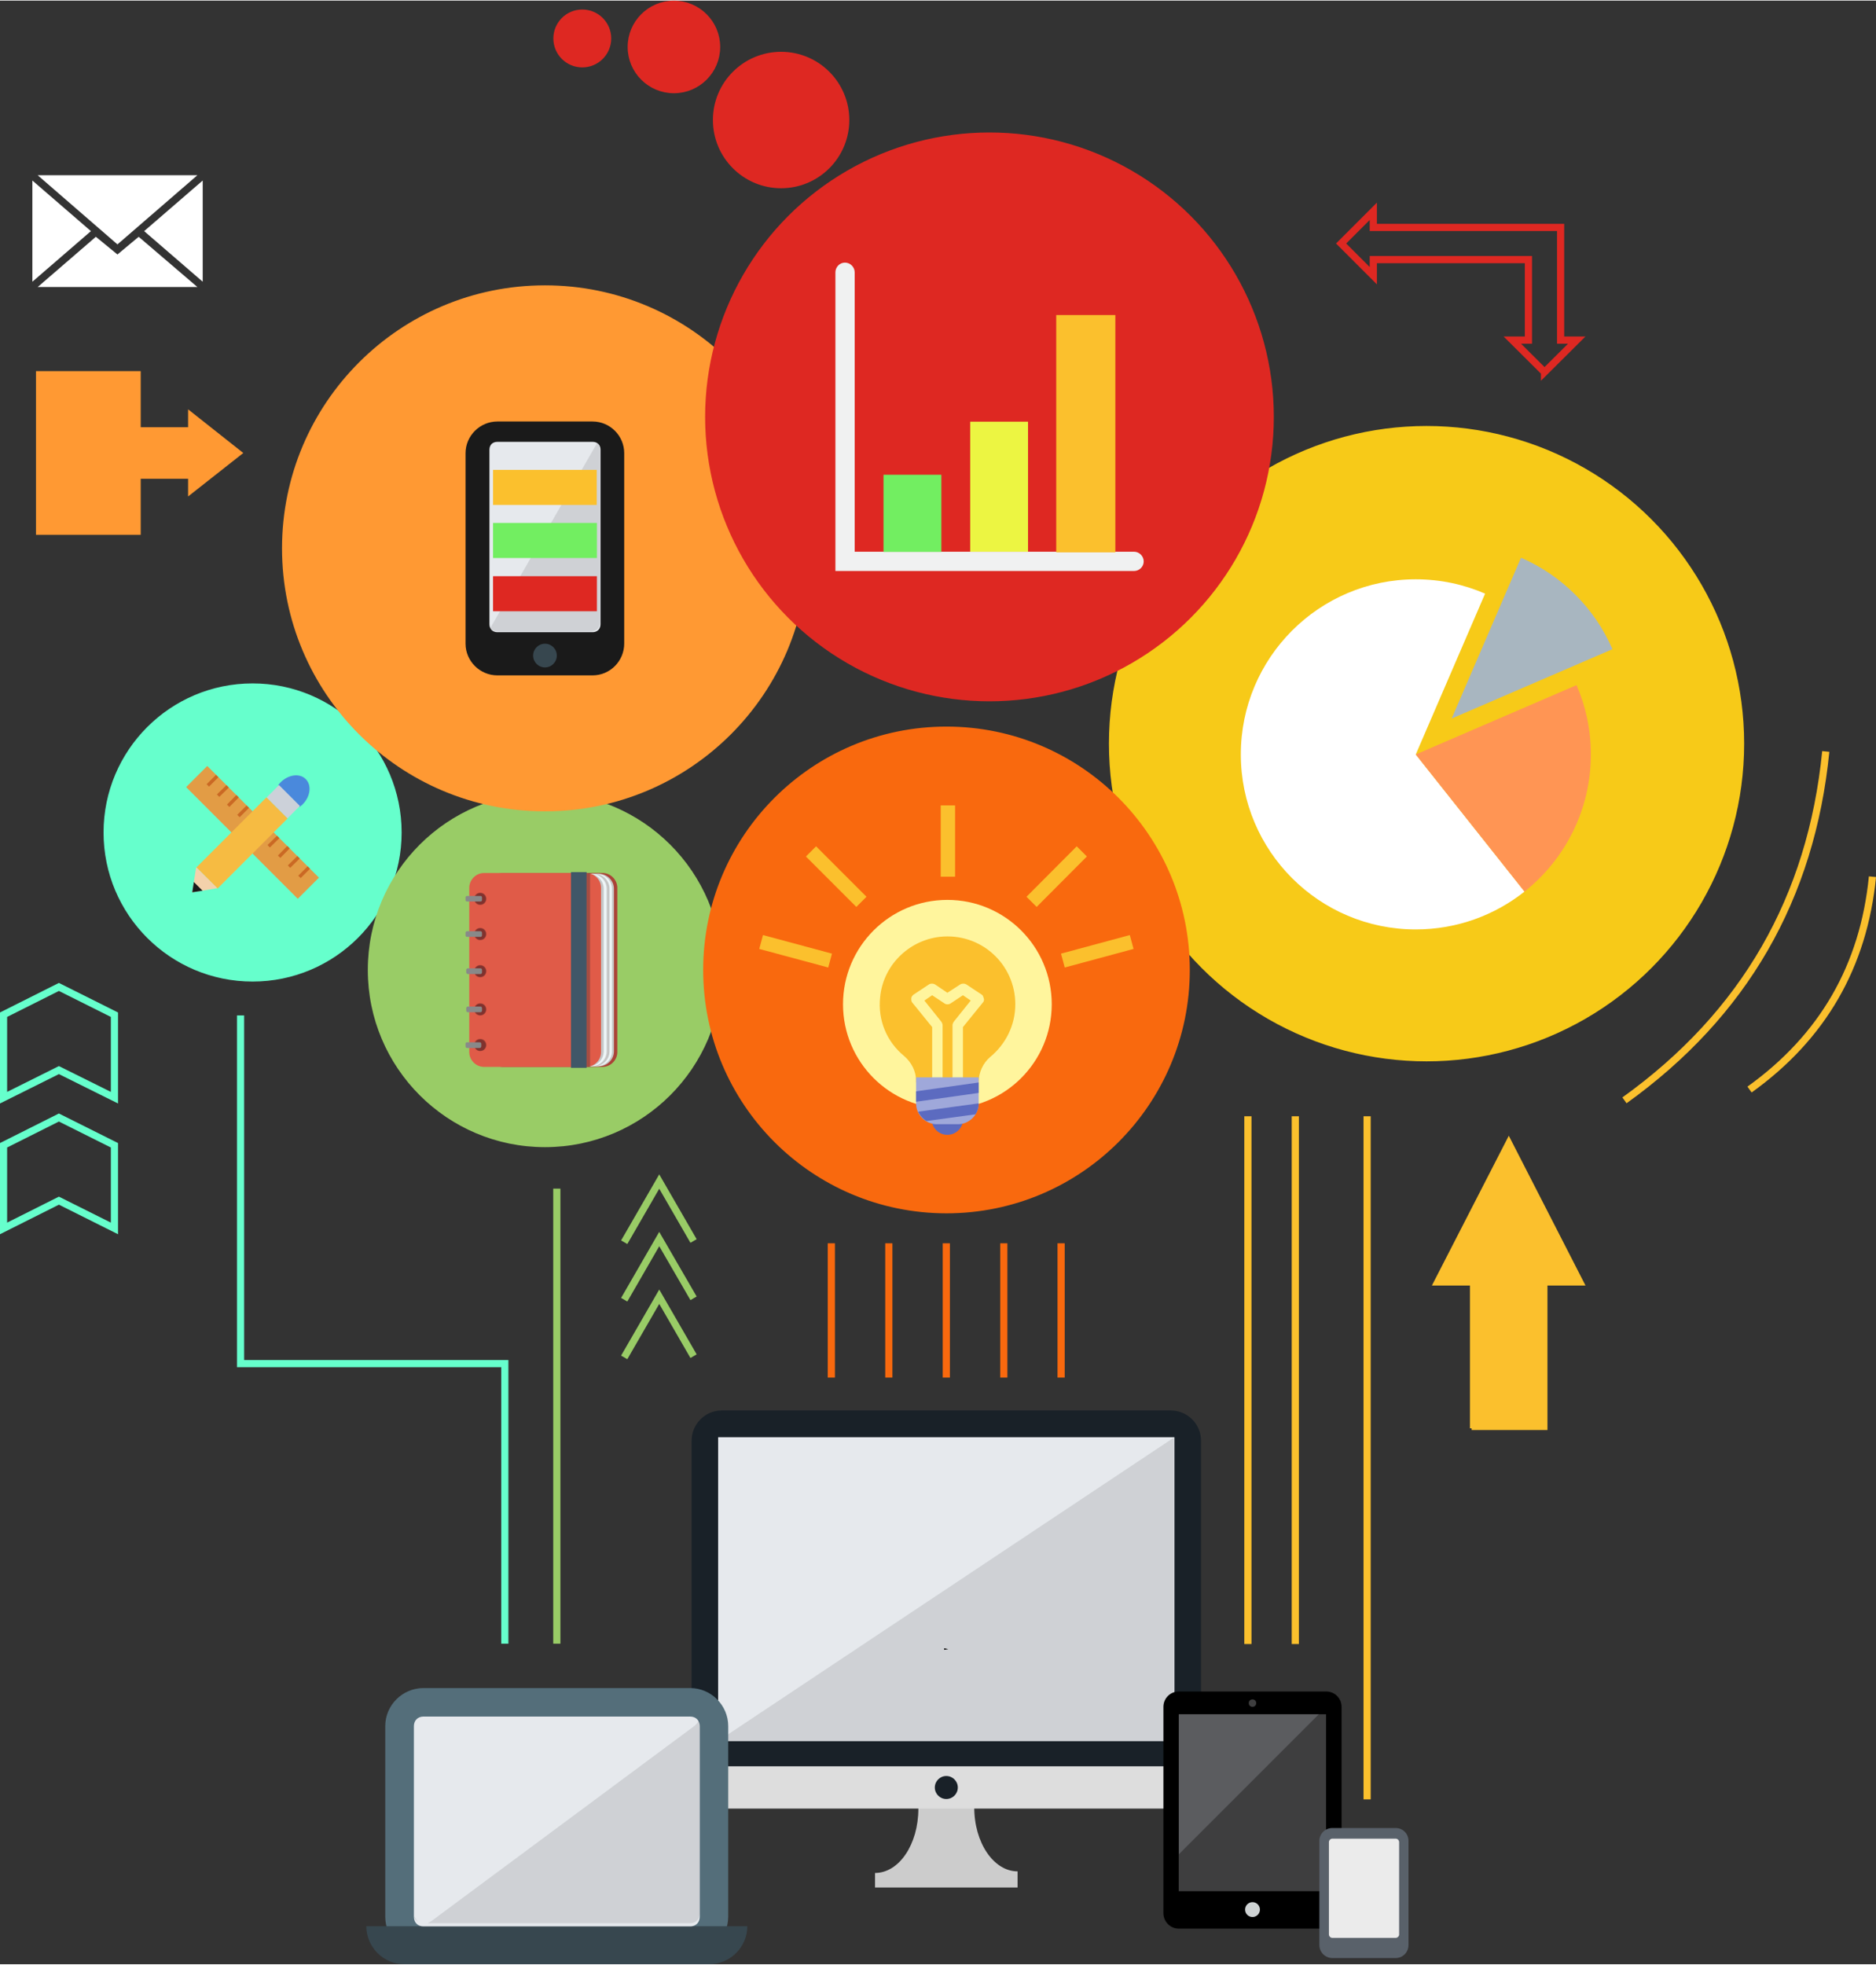 <?xml version="1.0" encoding="UTF-8"?>
<!DOCTYPE svg PUBLIC "-//W3C//DTD SVG 1.1//EN" "http://www.w3.org/Graphics/SVG/1.1/DTD/svg11.dtd">
<!-- Creator: CorelDRAW X7 -->
<svg xmlns="http://www.w3.org/2000/svg" xml:space="preserve" width="382px" height="400px" version="1.1" style="shape-rendering:geometricPrecision; text-rendering:geometricPrecision; image-rendering:optimizeQuality; fill-rule:evenodd; clip-rule:evenodd"
viewBox="0 0 10606 11099"
 xmlns:xlink="http://www.w3.org/1999/xlink">
 <rect x="0" y="0" width="10606" height="11099" fill="#333333" stroke="none"/>
 <defs>
  <style type="text/css">
   <![CDATA[
    .str7 {stroke:#FBC02D;stroke-width:81.176}
    .str16 {stroke:#66FFCC;stroke-width:40.588}
    .str13 {stroke:#99CC66;stroke-width:40.588}
    .str17 {stroke:#DE2822;stroke-width:40.588}
    .str14 {stroke:#F9690E;stroke-width:40.588}
    .str15 {stroke:#FBC02D;stroke-width:40.588}
    .str2 {stroke:#66FFCC;stroke-width:19.177}
    .str10 {stroke:#72EE61;stroke-width:19.177}
    .str5 {stroke:#99CC66;stroke-width:19.177}
    .str3 {stroke:#CA6924;stroke-width:19.177}
    .str11 {stroke:#DE2822;stroke-width:19.177}
    .str1 {stroke:#F7CA18;stroke-width:19.177}
    .str6 {stroke:#F9690E;stroke-width:19.177}
    .str9 {stroke:#FBC02D;stroke-width:19.177}
    .str8 {stroke:#FF9933;stroke-width:19.177}
    .str18 {stroke:#FF9933;stroke-width:19.177}
    .str0 {stroke:black;stroke-width:7.306}
    .str4 {stroke:#4A89DC;stroke-width:7.306}
    .str12 {stroke:#FBC02D;stroke-width:7.306}
    .fil22 {fill:none}
    .fil52 {fill:none;fill-rule:nonzero}
    .fil5 {fill:black}
    .fil6 {fill:black}
    .fil1 {fill:#192128}
    .fil27 {fill:#1A1A1A}
    .fil43 {fill:#1A1A1A}
    .fil11 {fill:#37474F}
    .fil44 {fill:#37474F}
    .fil7 {fill:#3E3E3F}
    .fil35 {fill:#405768}
    .fil23 {fill:#4A89DC}
    .fil10 {fill:#546E7A}
    .fil14 {fill:#59616A}
    .fil9 {fill:#5B5C5F}
    .fil40 {fill:#5C6BC0}
    .fil20 {fill:#66FFCC}
    .fil50 {fill:#72EE61}
    .fil47 {fill:#72EE61}
    .fil33 {fill:#80322E}
    .fil34 {fill:#888989}
    .fil28 {fill:#99CC66}
    .fil41 {fill:#9FA8DA}
    .fil17 {fill:#A8B6C0}
    .fil29 {fill:#AB4237}
    .fil30 {fill:#C5C6C6}
    .fil0 {fill:#CCCCCC}
    .fil24 {fill:#CCD1D9}
    .fil8 {fill:#CFD3D4}
    .fil4 {fill:#DDDDDD}
    .fil48 {fill:#DE2822}
    .fil32 {fill:#E05B48}
    .fil21 {fill:#E29C45}
    .fil12 {fill:#E6E9ED}
    .fil2 {fill:#E6E9ED}
    .fil51 {fill:#ECF542}
    .fil31 {fill:#EDF5F7}
    .fil26 {fill:#F3D1AB}
    .fil25 {fill:#F6BB42}
    .fil16 {fill:#F7CA18}
    .fil37 {fill:#F9690E}
    .fil39 {fill:#FBC02D}
    .fil46 {fill:#FBC02D}
    .fil19 {fill:#FF9554}
    .fil42 {fill:#FF9933}
    .fil38 {fill:#FFF59D}
    .fil18 {fill:white}
    .fil49 {fill:#F0F1F1;fill-rule:nonzero}
    .fil53 {fill:#FBC02D;fill-rule:nonzero}
    .fil54 {fill:#FF9933;fill-rule:nonzero}
    .fil13 {fill:black;fill-opacity:0.102}
    .fil45 {fill:black;fill-opacity:0.102}
    .fil3 {fill:black;fill-opacity:0.102}
    .fil36 {fill:#242E35;fill-opacity:0.302}
    .fil15 {fill:url(#id0)}
   ]]>
  </style>
  <linearGradient id="id0" gradientUnits="userSpaceOnUse" x1="7520.33" y1="10535.4" x2="7902.2" y2="10803.7">
   <stop offset="0" style="stop-opacity:1; stop-color:#EBEBEB"/>
   <stop offset="0.502" style="stop-opacity:1; stop-color:#EBEBEB"/>
   <stop offset="1" style="stop-opacity:1; stop-color:#EBEBEB"/>
  </linearGradient>
 </defs>
 <g id="Camada_x0020_1">
  <g id="_520555915040">
   <g>
    <path class="fil0" d="M5753 10574l0 91 -806 0 0 -82c136,0 245,-162 245,-363 0,-3 0,-6 0,-10l316 0c-1,202 110,364 245,364z"/>
    <path class="fil1" d="M6790 9988l-2880 0 0 -1848c0,-94 76,-171 170,-171l2539 0c94,0 171,76 171,171l0 1848z"/>
    <rect class="fil2" x="4060" y="8120" width="2580" height="1718"/>
    <path class="fil3" d="M4060 9837l2580 -1717 0 1717 -2580 0z"/>
    <path class="fil4" d="M3910 10049c0,93 76,170 170,170l2539 0c94,0 171,-76 171,-170l0 -69 -2880 0 0 69z"/>
    <circle class="fil1" cx="5350" cy="10100" r="65"/>
    <path class="fil5" d="M5361 9318l-23 4 0 -9 23 5z"/>
    <path class="fil6 str0" d="M7581 9644c0,-46 -37,-83 -83,-83l-834 0c-46,0 -83,37 -83,83l0 1166c0,46 37,84 83,84l834 0c46,0 83,-38 83,-84l0 -1166z"/>
    <rect class="fil7" x="6664" y="9686" width="833" height="1000"/>
    <circle class="fil8" cx="7081" cy="10790" r="42"/>
    <circle class="fil7" cx="7081" cy="9623" r="21"/>
    <path class="fil9" d="M6665 10477l791 -791 -791 0 0 791z"/>
    <path class="fil10" d="M2178 10830l0 -1077c0,-118 97,-215 216,-215l1508 0c118,0 215,97 215,215l0 1077c0,119 -97,216 -215,216l-1508 0c-119,0 -216,-97 -216,-216z"/>
    <path class="fil11" d="M4009 11099l-1723 0c-118,0 -215,-97 -215,-215l0 0 2154 0 0 0c0,118 -97,215 -216,215z"/>
    <path class="fil12" d="M3902 9699l-1508 0c-32,0 -54,22 -54,54l0 1077c0,33 21,55 54,55l1508 0c32,0 54,-22 54,-55l0 -1077c0,-32 -22,-54 -54,-54z"/>
    <path class="fil13" d="M2340 10826c3,15 12,27 24,34 -2,-2 -4,-5 -6,-7l-18 -27zm78 41l1483 0c32,0 54,-21 54,-54l0 -1077c0,-7 -1,-13 -3,-19 -4,13 -15,27 -30,38l-1483 1100c-7,5 -14,9 -21,12z"/>
    <path class="fil14" d="M7890 10329l-357 0c-41,0 -74,32 -74,73l0 588c0,41 33,74 74,74l357 0c41,0 73,-33 73,-74l0 -1 0 -4 0 -583c0,-41 -32,-73 -73,-73z"/>
    <path class="fil14" d="M7677 10349l69 0c4,0 7,3 7,7 0,5 -3,8 -7,8l-69 0c-4,0 -8,-3 -8,-8 0,-4 4,-7 8,-7z"/>
    <path class="fil14" d="M7711 11039c-18,0 -33,-15 -33,-33 0,-18 15,-33 33,-33 19,0 34,15 34,33 0,18 -15,33 -34,33z"/>
    <path class="fil15" d="M7910 10932c-1,10 -10,18 -20,18l-357 0c-11,0 -20,-9 -20,-20l0 -521c0,-11 9,-20 20,-20l357 0c11,0 20,9 20,20l0 523 0 0z"/>
   </g>
   <g>
    <g>
     <circle class="fil16 str1" cx="8065" cy="4200" r="1786"/>
     <g id="_27">
      <path class="fil17" d="M9116 3666c-100,-231 -286,-417 -517,-517l-392 909 909 -392z"/>
      <g>
       <path class="fil18" d="M8004 4261l392 -909c-120,-52 -252,-81 -392,-81 -546,0 -989,443 -989,990 0,546 443,989 989,989 232,0 446,-80 615,-214l-615 -775z"/>
       <path class="fil19" d="M8994 4261c0,-140 -29,-272 -81,-392l-909 392 615 775c228,-181 375,-461 375,-775z"/>
      </g>
     </g>
    </g>
    <g>
     <circle class="fil20 str2" cx="1428" cy="4702" r="833"/>
     <g>
      <g>
       <rect class="fil21" transform="matrix(0.673 0.673 -0.707 0.707 1171.77 4326.09)" width="938" height="169"/>
       <g>
        <path class="fil22 str3" d="M1228 4383l-53 53"/>
        <path class="fil22 str3" d="M1287 4441l-54 53"/>
        <path class="fil22 str3" d="M1343 4497l-53 54"/>
        <path class="fil22 str3" d="M1401 4556l-53 53"/>
        <path class="fil22 str3" d="M1458 4612l-53 54"/>
        <path class="fil22 str3" d="M1516 4670l-53 54"/>
        <path class="fil22 str3" d="M1573 4727l-54 53"/>
        <path class="fil22 str3" d="M1631 4785l-53 54"/>
        <path class="fil22 str3" d="M1688 4842l-54 53"/>
        <path class="fil22 str3" d="M1746 4900l-53 53"/>
       </g>
      </g>
      <g>
       <g>
        <g>
         <path class="fil23 str4" d="M1709 4540c-5,4 -9,8 -14,12l-117 -118c3,-4 7,-9 11,-13 43,-43 105,-51 137,-18 33,33 25,94 -17,137z"/>
         <rect class="fil24" transform="matrix(-1.105 1.105 -0.707 -0.707 1695.29 4551.91)" width="63.62" height="166.533"/>
        </g>
        <rect class="fil25" transform="matrix(-0.422 0.422 -0.707 -0.707 1625.76 4623)" width="938" height="169"/>
       </g>
       <g>
        <path class="fil26" d="M1229 5017l-142 23 22 -142 120 119z"/>
        <path class="fil27" d="M1145 5031l-58 9 9 -58 49 49z"/>
       </g>
      </g>
     </g>
    </g>
    <g>
     <circle class="fil28 str5" cx="3081" cy="5479" r="992"/>
     <g>
      <path class="fil29" d="M3490 5943c0,46 -38,84 -84,84l-562 0c-47,0 -85,-38 -85,-84l0 -928c0,-46 38,-84 85,-84l562 0c46,0 84,38 84,84l0 928z"/>
      <path class="fil30" d="M3471 5939c0,46 -38,84 -84,84l-563 0c-46,0 -84,-38 -84,-84l0 -919c0,-46 38,-84 84,-84l563 0c46,0 84,38 84,84l0 919z"/>
      <path class="fil31" d="M3460 5939c0,46 -38,84 -84,84l-563 0c-46,0 -84,-38 -84,-84l0 -919c0,-46 38,-84 84,-84l563 0c46,0 84,38 84,84l0 919z"/>
      <path class="fil30" d="M3446 5939c0,46 -38,84 -84,84l-562 0c-47,0 -85,-38 -85,-84l0 -919c0,-46 38,-84 85,-84l562 0c46,0 84,38 84,84l0 919z"/>
      <path class="fil31" d="M3430 5939c0,46 -38,84 -85,84l-562 0c-46,0 -84,-38 -84,-84l0 -919c0,-46 38,-84 84,-84l562 0c47,0 85,38 85,84l0 919z"/>
      <path class="fil30" d="M3413 5939c0,46 -38,84 -84,84l-562 0c-47,0 -85,-38 -85,-84l0 -919c0,-46 38,-84 85,-84l562 0c46,0 84,38 84,84l0 919z"/>
      <path class="fil32" d="M3398 5943c0,46 -38,84 -84,84l-577 0c-46,0 -84,-38 -84,-84l0 -928c0,-46 38,-84 84,-84l577 0c46,0 84,38 84,84l0 928 0 0z"/>
      <circle class="fil29" cx="2715" cy="5077" r="35"/>
      <circle class="fil29" cx="2715" cy="5276" r="35"/>
      <circle class="fil29" cx="2715" cy="5486" r="35"/>
      <circle class="fil29" cx="2715" cy="5702" r="35"/>
      <circle class="fil29" cx="2715" cy="5903" r="35"/>
      <circle class="fil33" cx="2715" cy="5077" r="32"/>
      <circle class="fil33" cx="2715" cy="5276" r="32"/>
      <circle class="fil33" cx="2715" cy="5486" r="32"/>
      <circle class="fil33" cx="2715" cy="5702" r="32"/>
      <circle class="fil33" cx="2715" cy="5904" r="32"/>
      <path class="fil34" d="M2632 5284c0,5 4,8 8,8l77 0c4,0 8,-3 8,-8l0 -15c0,-5 -4,-9 -8,-9l-77 0c-4,0 -8,4 -8,9l0 15z"/>
      <path class="fil34" d="M2632 5084c0,5 4,8 8,8l77 0c4,0 8,-3 8,-8l0 -15c0,-5 -4,-8 -8,-8l-77 0c-4,0 -8,3 -8,8l0 15z"/>
      <path class="fil34" d="M2636 5493c0,5 4,9 9,9l72 0c4,0 8,-4 8,-9l0 -15c0,-5 -4,-8 -8,-8l-72 0c-5,0 -9,3 -9,8l0 15z"/>
      <path class="fil34" d="M2636 5709c0,5 4,9 9,9l72 0c4,0 8,-4 8,-9l0 -15c0,-4 -4,-8 -8,-8l-72 0c-5,0 -9,4 -9,8l0 15z"/>
      <path class="fil34" d="M2632 5911c0,5 4,9 8,9l72 0c5,0 9,-4 9,-9l0 -15c0,-5 -4,-8 -9,-8l-72 0c-4,0 -8,3 -8,8l0 15z"/>
      <rect class="fil35" x="3228" y="4926" width="88.322" height="1106.29"/>
      <path class="fil36" d="M3316 6027l20 0 0 -1096 -20 0 0 1096z"/>
     </g>
    </g>
    <path class="fil18" d="M664 1378l452 -391 -903 0 451 391zm-122 -43l122 100 120 -100 332 284 -903 0 329 -284zm-359 254l0 -572 331 286 -331 286zm963 0l0 -572 -331 286 331 286z"/>
    <g>
     <circle class="fil37 str6" cx="5351" cy="5479" r="1366"/>
     <g>
      <g>
       <circle class="fil38" cx="5356" cy="5673" r="590"/>
       <path class="fil39" d="M5740 5673c0,-227 -195,-407 -428,-381 -177,21 -319,163 -336,340 -15,135 41,256 135,333 41,35 68,85 68,141l0 9 354 0 0 -3c0,-53 24,-106 65,-141 86,-71 142,-177 142,-298z"/>
       <path class="fil38" d="M5551 5619l-89 -59c-9,-5 -23,-5 -32,0l-74 48 -71 -48c-9,-5 -24,-5 -32,0l-89 59c-6,6 -12,12 -12,21 0,9 0,18 6,24l112 138 0 313 59 0 0 -324c0,-6 -3,-12 -6,-18l-97 -121 44 -30 71 47c8,6 23,6 32,0l71 -47 44 30 -97 121c-3,6 -6,12 -6,18l0 324 59 0 0 -313 112 -138c6,-6 9,-15 6,-24 -3,-9 -5,-18 -11,-21z"/>
       <circle class="fil40" cx="5356" cy="6322" r="89"/>
       <path class="fil41" d="M5415 6351l-118 0c-65,0 -118,-53 -118,-118l0 -147 354 0 0 147c0,65 -53,118 -118,118z"/>
      </g>
      <g>
       <g>
        <path class="fil40" d="M5533 6233l-342 47c9,21 27,41 47,53l277 -38c12,-18 18,-38 18,-62z"/>
        <path class="fil40" d="M5179 6165l0 59 354 -50 0 -59 -354 50z"/>
       </g>
       <path class="fil22 str7" d="M5359 4549l0 403"/>
       <path class="fil22 str7" d="M6116 4809l-284 285"/>
       <path class="fil22 str7" d="M6398 5321l-389 105"/>
       <path class="fil22 str7" d="M4585 4809l285 285"/>
       <path class="fil22 str7" d="M4303 5321l390 105"/>
      </g>
     </g>
    </g>
    <g>
     <circle class="fil42 str8" cx="3081" cy="3096" r="1477"/>
     <g>
      <path class="fil43" d="M2632 3635l0 -1077c0,-98 81,-179 180,-179l538 0c99,0 179,81 179,179l0 1076c0,99 -80,180 -179,180l-538 0c-99,0 -180,-81 -180,-179z"/>
      <circle class="fil44" cx="3081" cy="3702" r="67"/>
      <path class="fil2" d="M3350 2494l-538 0c-27,0 -45,17 -45,45l0 986c0,27 18,45 45,45l538 0c27,0 45,-18 45,-45l0 -987c0,-27 -18,-44 -45,-44z"/>
      <path class="fil45" d="M2771 3548c8,11 21,16 36,16l538 0c27,0 45,-17 45,-45l0 -987c0,-13 -4,-25 -13,-33l-606 1049z"/>
      <rect class="fil46 str9" x="2797" y="2662" width="567" height="179"/>
      <rect class="fil47 str10" x="2797" y="2962" width="568" height="179"/>
      <rect class="fil48 str11" x="2797" y="3263" width="568" height="179"/>
     </g>
    </g>
    <g>
     <circle class="fil48 str11" cx="5594" cy="2353" r="1598"/>
     <g>
      <path id="path5504" class="fil49" d="M4832 3115l0 -1579c0,-30 -25,-55 -55,-55 -30,0 -54,25 -54,55l0 1688 1688 0c30,0 55,-24 55,-54 0,-30 -25,-55 -55,-55l-1579 0z"/>
      <rect id="rect5506" class="fil50" x="4995" y="2680" width="327" height="436"/>
      <rect id="rect5508" class="fil51" x="5485" y="2380" width="327" height="735"/>
      <rect id="rect5510" class="fil46 str12" x="5975" y="1781" width="327" height="1334"/>
     </g>
    </g>
   </g>
   <path class="fil22 str13" d="M3148 9287l0 -2572"/>
   <path class="fil22 str14" d="M5350 7783l0 -759"/>
   <path class="fil22 str15" d="M7055 9289l0 -2983"/>
   <path class="fil22 str15" d="M7729 10167l0 -3861"/>
   <path class="fil22 str16" d="M2854 9287l0 -1583 -1494 0 0 -1968"/>
   <path class="fil22 str14" d="M5025 7783l0 -759"/>
   <path class="fil22 str14" d="M5675 7783l0 -759"/>
   <path class="fil22 str14" d="M5999 7783l0 -759"/>
   <path class="fil22 str14" d="M4700 7783l0 -759"/>
   <path class="fil22 str15" d="M7323 9289l0 -2983"/>
   <path class="fil52 str16" d="M20 6201l0 -469 313 -157 314 157 0 469 -314 -156 -313 156zm0 -235m157 -313m313 0m157 313m-157 157m-313 0"/>
   <path class="fil52 str16" d="M20 6940l0 -470 313 -157 314 157 0 470 -314 -157 -313 157zm0 -235m157 -313m313 0m157 313m-157 156m-313 0"/>
   <path class="fil53 str9" d="M8320 8070l0 -817 -209 0 419 -816 418 816 -209 0 0 817 -419 0zm0 -408m-105 -409m105 -408m419 0m105 408m-105 409m-209 408"/>
   <path class="fil52 str17" d="M8732 2100l182 -181 -91 0 0 -637 -1059 0 0 -91 -182 182 182 182 0 -91 877 0 0 455 -91 0 182 181zm91 -91m45 -90m-45 -319m-529 -318m-530 -45m-91 45m0 182m91 45m439 -45m438 227m-45 228m45 90"/>
   <path class="fil54 str18" d="M213 2104l573 0 0 317 287 0 0 -91 287 227 -287 226 0 -90 -287 0 0 317 -573 0 0 -906zm287 0m286 159m144 158m143 -45m143 68m0 226m-143 68m-143 -45m-144 158m-286 159m-287 -453"/>
   <circle class="fil48 str11" cx="3810" cy="262" r="252"/>
   <circle class="fil48 str11" cx="3292" cy="214" r="154"/>
   <path class="fil22 str13" d="M3529 7669l198 -343 194 336"/>
   <path class="fil22 str13" d="M3529 7343l198 -343 194 335"/>
   <path class="fil22 str13" d="M3529 7018l198 -343 194 336"/>
   <path class="fil22 str15" d="M10322 4244c-82,829 -461,1486 -1138,1972"/>
   <path class="fil22 str15" d="M10586 4952c-50,506 -282,907 -695,1203"/>
   <circle class="fil48 str11" cx="4416" cy="675" r="376"/>
  </g>
 </g>
</svg>
